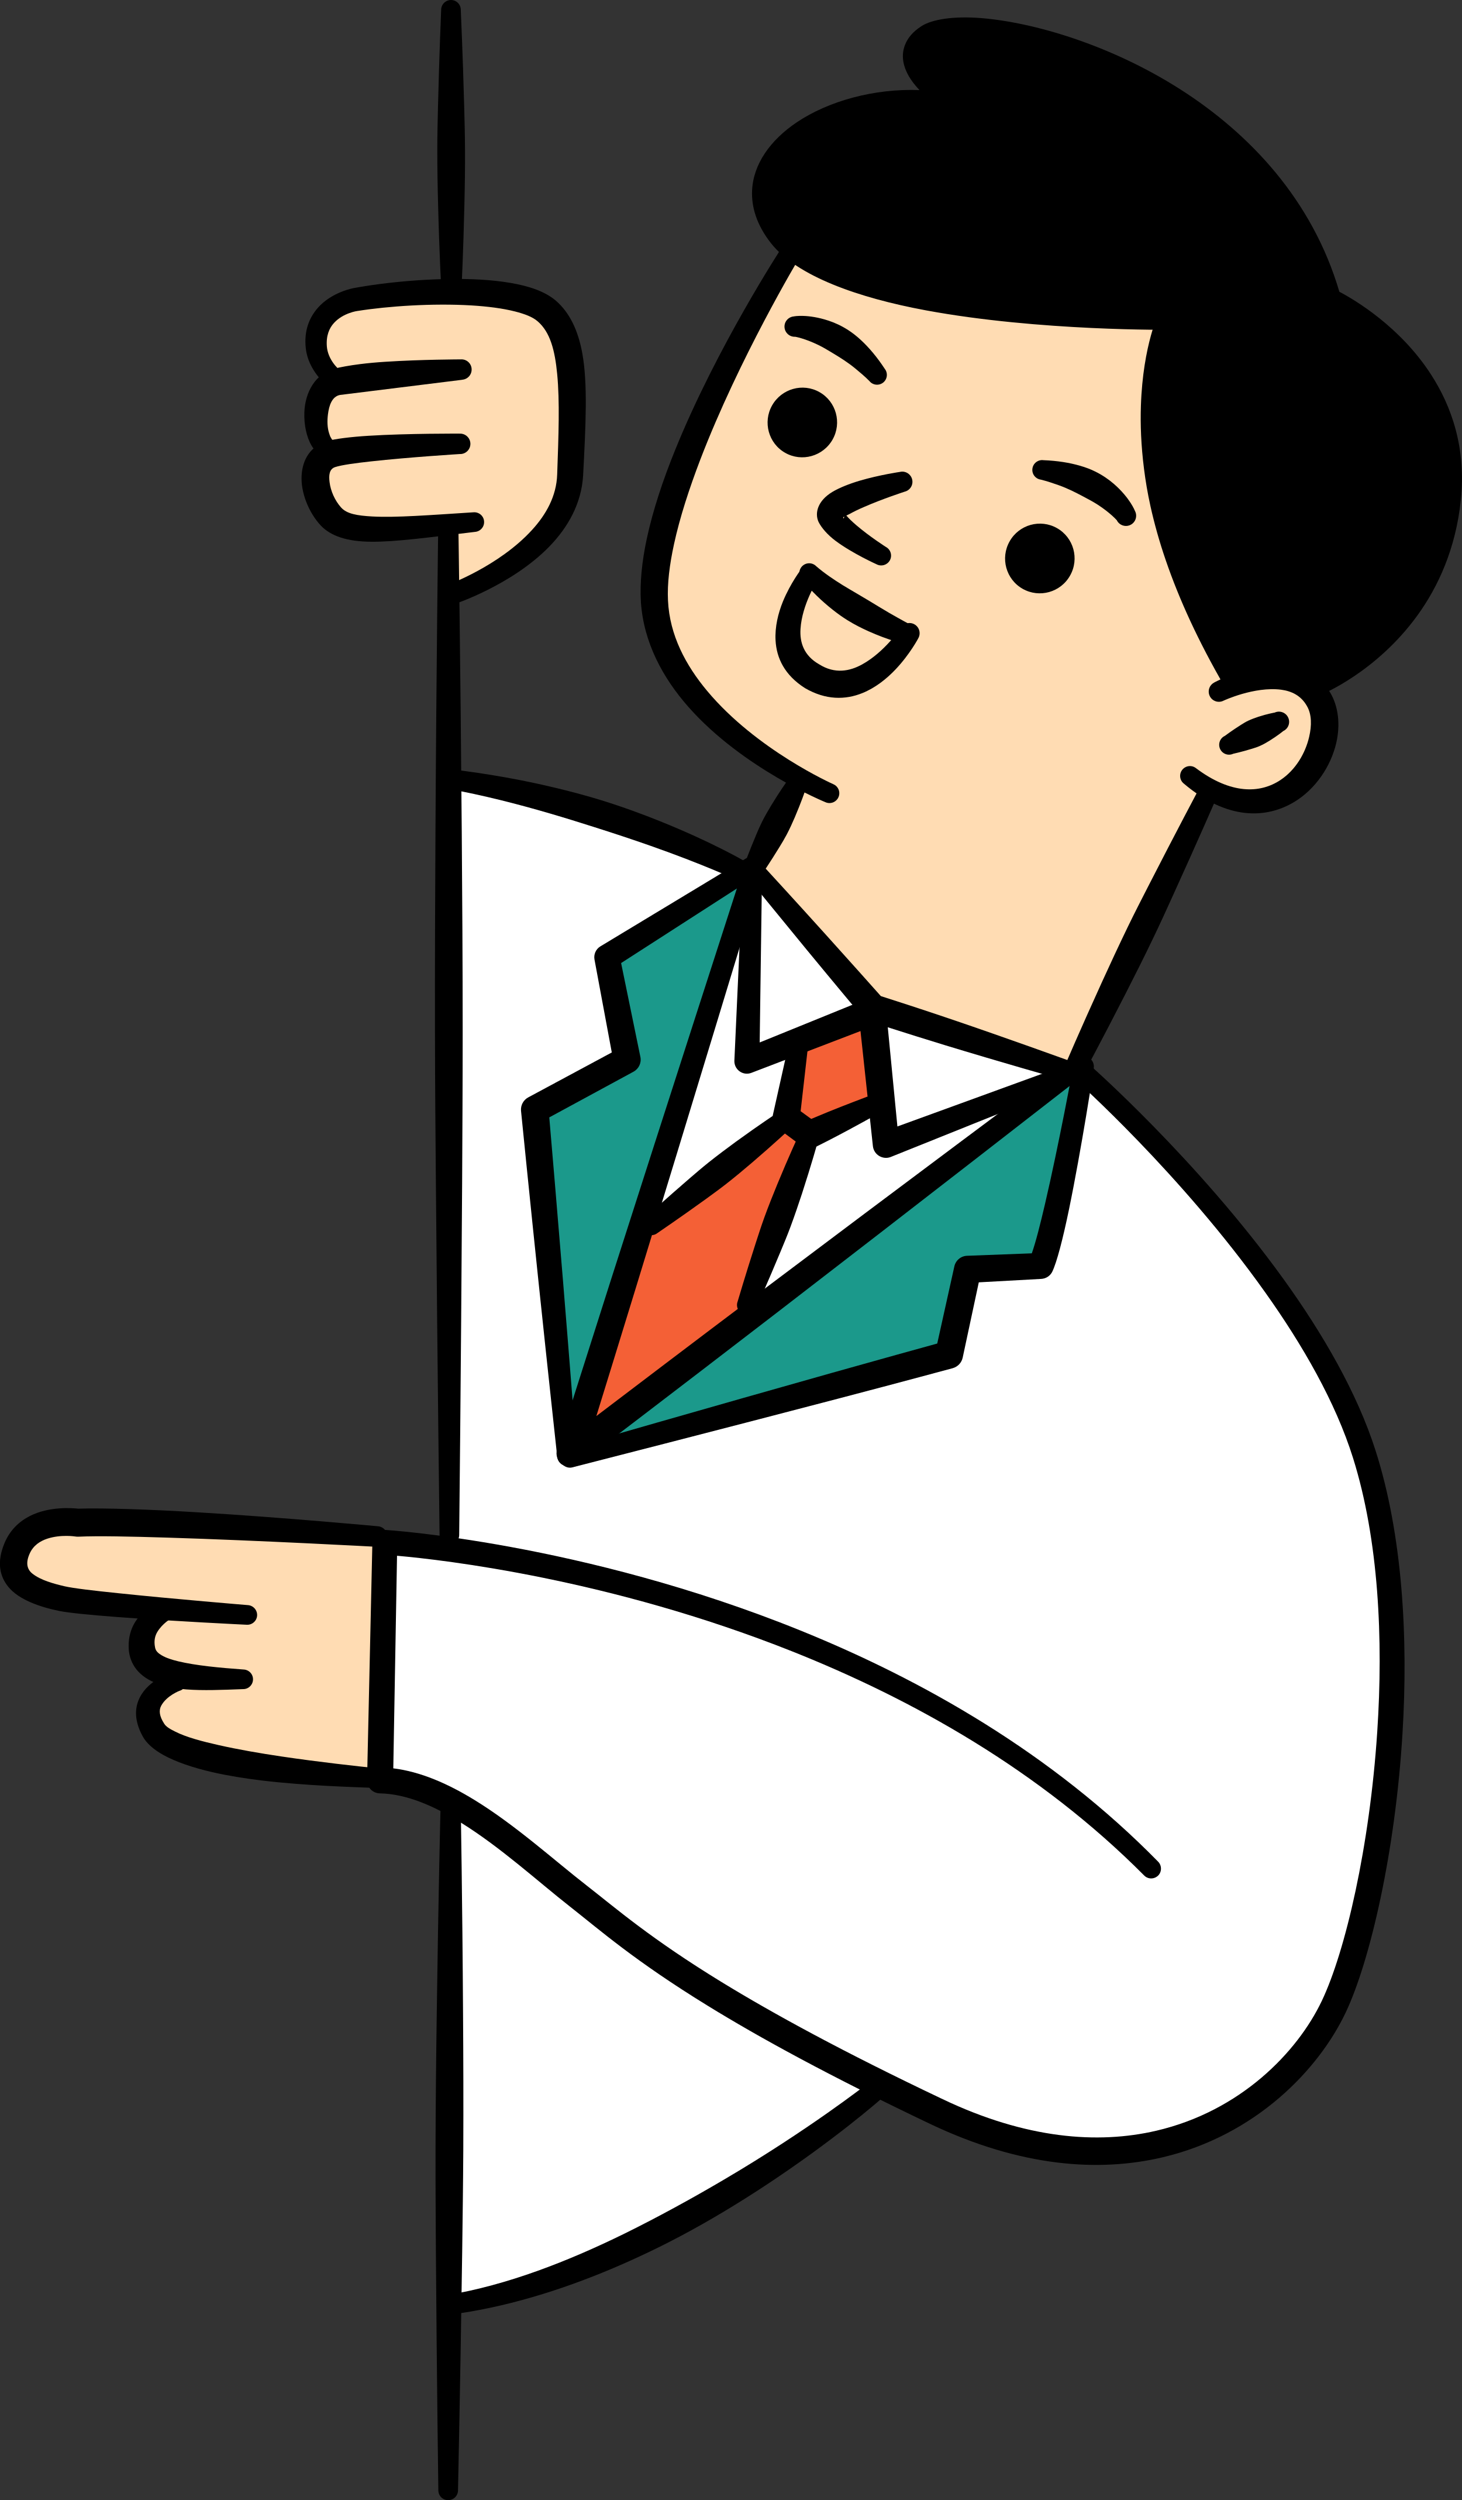 <?xml version="1.0" encoding="UTF-8"?>
<svg id="_レイヤー_2" data-name="レイヤー 2" xmlns="http://www.w3.org/2000/svg" viewBox="0 0 238.54 407.74">
  <rect x="0" y="0" width="238.54" height="407.74" fill="#333333" stroke="none"/>
  <defs>
    <style>
      .cls-1 {
        fill: #1b998b;
      }

      .cls-1, .cls-2, .cls-3, .cls-4, .cls-5 {
        fill-rule: evenodd;
      }

      .cls-2 {
        fill: #fff;
      }

      .cls-3 {
        fill: #f46036;
      }

      .cls-4 {
        fill: #ffdcb3;
      }
    </style>
  </defs>
  <g id="line">
    <g>
      <g id="_案内人くん2" data-name="案内人くん2">
        <g id="_肌色" data-name="肌色">
          <path class="cls-4" d="M142.34,164.87c10.89,3.34,21.79,6.68,32.68,10.02,7.44-15.46,14.88-30.93,22.32-46.39,5.12,3.04,11.41,2.23,15-1.62,2.96-3.18,4.59-8.98,1.38-13.25-2.61-3.47-7.56-4.8-12.04-3.04-3.62-5.2-8.86-14.13-11.59-26.33-3.19-14.25-1.44-26.13,0-32.63-8.77.82-20.9,1-34.91-1.8-10.93-2.18-19.96-5.57-26.83-8.74-4.5,9-9,18-13.5,27-1.88,3.62-4.29,9.12-5.67,16.17-1.44,7.36-2.96,15.15.67,23,2.52,5.46,6.62,9.01,12.25,13.88,3.43,2.97,6.56,5.13,8.82,6.58l-8.13,13.93c6.52,7.75,13.04,15.5,19.56,23.25Z"/>
          <path class="cls-4" d="M73.62,96.76c2.19-.44,9.41-2.2,14.47-8.88,2.56-3.38,3.64-6.79,4.13-9,.08-8.12.17-16.25.25-24.37-.88-1.32-2.38-3.18-4.75-4.63-1.45-.88-3.46-1.76-10.38-2.16-5.93-.34-11.82-.63-19.37,1.28-2.23.57-4.04,1.18-5.25,1.62-.4.5-1.85,2.43-1.75,5.25.11,3.16,2.09,5.12,2.5,5.5-.6.8-1.92,2.77-2.13,5.62-.26,3.65,1.47,6.26,2,7-.49.66-1.75,2.56-1.75,5.25,0,3.74,2.46,6.1,2.9,6.51,6.32.04,12.65.08,18.97.12.05,3.63.1,7.26.15,10.88Z"/>
          <path class="cls-4" d="M63.21,250.73c-.59,13-1.19,26-1.78,39-10.97-1.6-21.94-3.2-32.92-4.81-2.47-1.01-4.05-3.35-4-5.83.06-2.94,2.4-4.65,2.67-4.83-2.29-1.3-3.7-3.66-3.67-6.17.04-2.87,1.98-4.68,2.33-5l-19.33-2.3c-2.58-.64-4.51-2.73-4.83-5.21-.39-2.95,1.56-5.92,4.67-6.83,18.96.66,37.91,1.32,56.86,1.98Z"/>
        </g>
        <g id="_緑色" data-name="緑色">
          <path class="cls-1" d="M95.68,236.58c26.94-20.94,53.89-41.89,80.83-62.83-2.11,10.44-4.22,20.89-6.33,31.33-3.94.44-7.89.89-11.83,1.33-1.56,4.72-3.11,9.44-4.67,14.17-19.33,5.33-38.67,10.67-58,16Z"/>
          <path class="cls-1" d="M122.79,141.63c-10.07,31.53-20.14,63.05-30.21,94.58-1.74-18.35-3.49-36.7-5.23-55.05l16.17-8.04-4.17-17.36,23.44-14.12Z"/>
        </g>
        <g id="_オレンジ色" data-name="オレンジ色">
          <polygon class="cls-3" points="142.47 180.12 140.84 166.28 130.22 171 129.5 182.75 105.07 201.44 96.96 231.87 121.16 213.37 131.58 184.15 142.47 180.12"/>
        </g>
        <g id="_白色" data-name="白色">
          <polygon class="cls-2" points="175.02 174.89 122.79 213 131.58 186.25 142.32 178.88 140.84 166.28 131.08 170.62 126.37 183.39 106.09 199.08 122.79 141.63 142.34 164.87 175.02 174.89"/>
          <path class="cls-2" d="M73.59,128.08c6.78,1.13,14.43,2.81,22.67,5.33,8.62,2.64,16.2,5.67,22.67,8.67l-21.08,13.33c.94,5.61,1.89,11.22,2.83,16.83-5.03,2.69-10.06,5.39-15.08,8.08,2.14,19.25,4.28,38.5,6.42,57.75,20.56-5.83,41.11-11.67,61.67-17.5,1.56-4.72,3.11-9.44,4.67-14.17,3.67.11,7.33.22,11,.33,2.39-10.28,4.78-20.56,7.17-30.83,16.75,13.49,27.06,27.3,33.11,36.87,3.87,6.12,8.55,13.62,12.23,24.46,6.21,18.33,5.3,33.68,4.5,45.25-1.76,25.55-2.91,42.21-16.25,54.75-14.09,13.24-32.63,13.29-35.5,13.25-15.85-.2-26.92-7.58-30.76-10.41-7.88,6.84-19.06,15.18-33.74,22.41-13.99,6.89-26.82,10.63-36.73,12.75-.01-27.27-.03-54.54-.04-81.82l-11.9-3.71,1.78-39c3.35.38,6.7.75,10.05,1.13.11-41.26.22-82.51.34-123.77Z"/>
        </g>
      </g>
      <g>
        <path class="cls-5" d="M119.89,143.36s-5.21-2.42-13.72-5.41c-2.79-.98-5.94-2.03-9.36-3.11-2.24-.71-4.6-1.45-7.07-2.17-5.17-1.51-10.8-2.97-16.79-4.06-.87-.13-1.48-.95-1.35-1.82.14-.87.95-1.48,1.82-1.35,6.18.73,12.05,1.79,17.41,3.09,2.57.62,5.01,1.28,7.32,1.99,3.51,1.09,6.71,2.27,9.52,3.4,8.63,3.47,13.76,6.49,13.76,6.49.81.43,1.12,1.43.7,2.24-.43.81-1.44,1.12-2.25.7Z"/>
        <path class="cls-5" d="M74.8,86.56s.33,21.61.54,49.13c.08,10.36.15,21.56.15,32.75,0,8.3-.05,16.6-.09,24.57-.19,31.3-.48,57.32-.48,57.32,0,.89-.72,1.6-1.6,1.61-.89,0-1.6-.72-1.6-1.6,0,0-.34-26.02-.6-57.32-.07-7.96-.14-16.26-.15-24.57-.02-11.2.02-22.39.08-32.75.15-27.52.44-49.13.44-49.13,0-.92.74-1.66,1.66-1.66.92,0,1.67.74,1.67,1.66Z"/>
        <path class="cls-5" d="M71.99,47.01s-.32-5.98-.51-13.62c-.08-2.87-.13-5.98-.13-9.08,0-2.3.06-4.6.11-6.81.21-8.68.52-15.89.52-15.89,0-.88.71-1.6,1.6-1.61.89,0,1.6.72,1.6,1.6,0,0,.33,7.21.56,15.89.06,2.21.12,4.51.13,6.81.02,3.11-.03,6.21-.1,9.08-.17,7.64-.47,13.62-.47,13.62,0,.92-.74,1.66-1.66,1.66-.92,0-1.66-.74-1.66-1.66Z"/>
        <path class="cls-5" d="M75.18,295.08s.26,14.65.37,33.32c.05,7.03.07,14.62.04,22.21-.03,5.63-.11,11.26-.18,16.66-.3,21.23-.68,38.87-.68,38.87,0,.88-.73,1.6-1.61,1.6-.89,0-1.6-.72-1.6-1.61,0,0-.25-17.65-.4-38.88-.03-5.4-.07-11.03-.06-16.66.02-7.59.1-15.19.2-22.21.25-18.67.61-33.32.61-33.32,0-.92.75-1.66,1.67-1.66.92,0,1.66.75,1.65,1.67Z"/>
        <path class="cls-5" d="M177.63,173.53s17.66,15.48,31.78,35.06c6.38,8.85,12.02,18.54,15.04,28.02,4.37,13.7,5.34,30.42,4.38,46.09-1.17,19.34-5.28,37.06-9.25,45.48-4.42,9.34-14.68,20.06-29.91,23.65-10.38,2.44-23.07,1.58-37.8-5.4-16.54-7.87-28.05-14.18-36.44-19.35-11.89-7.31-17.55-12.31-22.39-16.11-5.2-4.07-11.39-9.75-17.94-13.79-4.3-2.65-8.73-4.62-13.13-4.71-1.17-.02-2.1-.99-2.08-2.16l.87-38.82c0-.55.24-1.07.65-1.45.4-.37.94-.57,1.49-.53,0,0,31.99,1.95,67.7,16.4,19.94,8.07,41.03,20.03,58.36,37.7.62.63.62,1.65,0,2.27-.64.62-1.65.62-2.27-.01-17.1-17.2-37.86-28.77-57.45-36.56-29.77-11.84-56.87-14.92-64.46-15.59l-.61,34.67c4.43.54,8.89,2.49,13.2,5.13,6.71,4.1,13.05,9.86,18.38,14,4.78,3.72,10.35,8.6,22.03,15.75,8.31,5.08,19.68,11.32,36.04,19.08,13.57,6.46,25.27,7.37,34.84,5.14,13.71-3.19,23-12.77,27-21.16,3.87-8.11,7.82-25.21,9.05-43.87,1.01-15.16.23-31.37-3.94-44.66-2.86-9.14-8.26-18.49-14.35-27.05-13.74-19.35-31-34.7-31-34.7-.69-.61-.75-1.66-.14-2.35.61-.69,1.66-.75,2.35-.15Z"/>
        <path class="cls-5" d="M143.62,342.43s-7.53,6.64-19.06,14.2c-4.09,2.68-8.68,5.48-13.63,8.1-3.44,1.82-7.05,3.54-10.76,5.12-8.64,3.67-17.84,6.51-26.81,7.64-.88.13-1.69-.48-1.82-1.36-.13-.88.48-1.69,1.35-1.82,9.83-1.62,19.81-5.53,29.02-10.05,2.82-1.39,5.58-2.83,8.24-4.28,2.82-1.53,5.52-3.07,8.1-4.59,13.68-8.05,23.23-15.53,23.23-15.53.7-.59,1.76-.49,2.34.22.59.71.49,1.75-.21,2.34Z"/>
        <path class="cls-5" d="M150.04,14.71c-.91-.97-1.67-1.99-2.12-2.99-.7-1.5-.81-3-.25-4.42.42-1.07,1.25-2.14,2.73-3.07,1.69-1.06,5.12-1.64,9.66-1.28,8.38.67,20.99,4.26,32.55,11.64,11.25,7.19,21.49,17.96,25.92,32.99,2.51,1.32,9.91,5.69,14.95,13.49,3.4,5.25,5.75,12.04,4.87,20.47-.83,7.94-3.69,14.14-7.11,18.86-6.71,9.24-15.56,12.83-15.56,12.83-.82.34-1.76-.05-2.1-.87-.34-.82.05-1.76.86-2.1,0,0,8-3.4,13.99-11.88,3.06-4.33,5.6-9.99,6.28-17.22.7-7.44-1.44-13.39-4.47-17.99-5.6-8.46-14.25-12.35-14.25-12.35-.55-.25-.95-.72-1.11-1.3-4.11-14.36-13.92-24.49-24.63-31.23-10.87-6.85-22.7-10.22-30.55-10.84-3.23-.26-5.7-.16-6.9.59-.48.3-.82.57-.94.92-.07.22,0,.44.08.66.16.43.43.85.76,1.27,2.5,3.18,7.93,6.01,7.93,6.01,1.06.55,1.49,1.84.99,2.92-.5,1.08-1.76,1.58-2.87,1.13-8.74-3.58-19.71-1.85-26.37,2.55-3.13,2.07-5.34,4.71-5.5,7.76-.11,1.87.57,3.85,2.15,5.89,3.75,4.86,12.82,7.76,22.75,9.72,18.17,3.59,39.34,3.59,39.34,3.59.92,0,1.67.73,1.67,1.65,0,.92-.73,1.67-1.65,1.67,0,0-21.54.27-40.08-3.17-11.07-2.05-21.04-5.58-25.26-10.94-2.33-2.96-3.22-5.89-3.09-8.62.2-4.27,2.94-8.18,7.3-11.11,5.17-3.47,12.62-5.53,20.02-5.25Z"/>
        <path class="cls-5" d="M174.8,176.89s-25.75,20.03-48.14,37.26c-17.09,13.15-32.23,24.66-32.23,24.66-.78.6-1.86.62-2.67.05-.8-.57-1.15-1.59-.86-2.52,0,0,3.87-12.25,8.85-27.83,8.74-27.31,20.88-64.86,20.88-64.86.27-.84,1.17-1.32,2.01-1.05.84.26,1.31,1.16,1.05,2.01,0,0-11.46,37.76-19.87,65.17-2.62,8.54-4.95,16.08-6.52,21.16,5.94-4.51,15.92-12.09,26.74-20.23,22.57-16.99,48.74-36.48,48.74-36.48.73-.56,1.77-.41,2.33.32.56.73.41,1.77-.32,2.33Z"/>
        <path class="cls-5" d="M178.47,174.21s-2.03,13.25-4.06,23.06c-.97,4.69-1.98,8.61-2.73,10.14-.34.68-1.03,1.12-1.79,1.16l-10.19.56-2.63,12.29c-.18.83-.81,1.48-1.62,1.71,0,0-8.17,2.21-18.59,4.94-18.27,4.79-43.45,11.23-43.45,11.23-.85.23-1.74-.27-1.97-1.13-.23-.85.27-1.74,1.13-1.97,0,0,24.98-7.19,43.15-12.3,7.88-2.22,14.49-4.04,17.2-4.79l2.79-12.57c.21-.98,1.06-1.7,2.06-1.74l10.58-.4c.62-1.74,1.36-4.65,2.14-7.99,2.26-9.68,4.68-22.76,4.68-22.76.15-.9,1.01-1.51,1.92-1.36s1.51,1.01,1.36,1.92Z"/>
        <path class="cls-5" d="M123.66,142.69l-22.32,14.37,3.15,15.33c.19.96-.27,1.92-1.13,2.39l-13.74,7.45c.34,3.99,1.32,15.39,2.25,26.79,1.16,14.14,2.25,28.29,2.25,28.29.08.88-.57,1.66-1.45,1.75-.88.08-1.66-.57-1.75-1.45,0,0-1.54-14.11-3.02-28.22-1.48-14.11-2.89-28.23-2.89-28.23-.08-.9.38-1.76,1.17-2.19l13.64-7.33-2.82-15.14c-.16-.84.21-1.7.94-2.15l23.97-14.47c.78-.49,1.8-.25,2.29.53.49.78.25,1.8-.53,2.29Z"/>
        <path class="cls-5" d="M142.62,181.99s-3.05,1.7-5.73,3.11c-2.04,1.08-3.87,1.98-3.87,1.98-.74.34-1.61.26-2.27-.23l-3.78-2.8c-.68-.5-1.02-1.33-.88-2.16l2.53-11.31c.15-.87.98-1.46,1.85-1.31.87.15,1.46.97,1.31,1.85l-1.15,10.1,1.73,1.26c.73-.31,1.72-.72,2.77-1.15,2.81-1.14,6.08-2.37,6.08-2.37.83-.39,1.82-.02,2.21.81.39.83.02,1.82-.81,2.21Z"/>
        <path class="cls-5" d="M133.39,186.36s-1.03,3.66-2.53,8.28c-.57,1.73-1.2,3.6-1.89,5.45-.51,1.37-1.07,2.72-1.61,4.01-2.12,5.1-4,9.28-4,9.28-.31.83-1.23,1.26-2.06.95-.83-.31-1.26-1.23-.95-2.06,0,0,1.29-4.39,2.99-9.65.43-1.33.88-2.72,1.38-4.1.67-1.85,1.41-3.68,2.1-5.37,1.85-4.49,3.45-7.94,3.45-7.94.32-.86,1.27-1.3,2.13-.98.86.32,1.3,1.27.98,2.13Z"/>
        <path class="cls-5" d="M128.87,184.12s-2.65,2.48-6.17,5.49c-1.32,1.13-2.76,2.33-4.24,3.49-1.1.86-2.23,1.67-3.31,2.46-4.27,3.08-7.88,5.53-7.88,5.53-.69.55-1.7.43-2.25-.27-.55-.69-.43-1.7.27-2.25,0,0,3.22-2.94,7.21-6.38,1.01-.87,2.07-1.78,3.16-2.65,1.47-1.17,2.98-2.29,4.38-3.32,3.75-2.72,6.77-4.72,6.77-4.72.72-.57,1.77-.45,2.33.28.57.72.44,1.77-.28,2.33Z"/>
        <path class="cls-5" d="M172.93,175.96s-10.08-2.86-18.76-5.51c-6.62-2.02-12.42-3.92-12.42-3.92-.39-.13-.74-.36-1.01-.67,0,0-4.57-5.45-9.1-10.95-4.53-5.5-9.01-11.02-9.01-11.02-.58-.67-.5-1.68.17-2.26.67-.58,1.68-.5,2.26.17,0,0,4.82,5.24,9.59,10.53,3.91,4.33,7.8,8.69,9.07,10.12,1.63.52,6.47,2.07,11.8,3.88,8.59,2.92,18.44,6.48,18.44,6.48.87.28,1.35,1.22,1.07,2.09-.28.87-1.22,1.35-2.09,1.07Z"/>
        <path class="cls-5" d="M61.43,252.26s-19.1-1.04-34.18-1.5c-5.95-.18-11.26-.3-14.49-.15-.15,0-.31,0-.46-.03,0,0-2.36-.38-4.6.36-1.14.38-2.27,1.08-2.87,2.45-.68,1.53-.41,2.58.5,3.28,1.33,1.03,3.33,1.59,5.22,2.03,1.38.32,4.77.72,8.78,1.13,9.04.95,21.12,1.94,21.12,1.94.88.06,1.55.82,1.5,1.71-.06.88-.82,1.55-1.71,1.49,0,0-12.17-.58-21.26-1.27-4.25-.32-7.85-.68-9.32-.98-3.22-.66-6.58-1.84-8.28-3.9-1.41-1.72-1.97-4.02-.63-7.2.91-2.15,2.44-3.53,4.14-4.39,3.11-1.58,6.85-1.3,7.85-1.19,4.23-.13,11.71.12,19.58.6,14.05.84,29.34,2.27,29.34,2.27.91.07,1.6.86,1.53,1.78-.07.91-.87,1.6-1.78,1.53Z"/>
        <path class="cls-5" d="M27.88,263.98s-1.36.76-2.21,2.16c-.4.66-.58,1.5-.37,2.53.1.6.53.96,1.07,1.28.72.43,1.65.73,2.73.99,2.86.68,6.59,1.04,10.61,1.33.89.02,1.59.75,1.57,1.63-.02.89-.75,1.59-1.63,1.57-3.36.13-6.54.26-9.24.05-1.59-.12-3.03-.36-4.24-.76-3.02-.99-4.81-2.84-5.14-5.5-.21-2.25.42-4.03,1.45-5.34,1.66-2.14,4.12-3.03,4.12-3.03.85-.35,1.82.04,2.18.89.36.85-.04,1.83-.89,2.18Z"/>
        <path class="cls-5" d="M29.3,275.74s-2.12.8-3,2.44c-.41.76-.3,1.71.49,2.93.33.53,1.01.9,1.84,1.31,1.77.89,4.24,1.55,7.04,2.18,3.15.71,6.71,1.33,10.22,1.85,6.21.92,12.27,1.58,15.7,1.94.88.06,1.55.84,1.48,1.72-.06.88-.84,1.55-1.71,1.48-3.99-.16-11.45-.36-18.66-1.22-2.78-.34-5.54-.78-8.02-1.35-3.23-.74-6.03-1.7-8.03-2.81-1.6-.89-2.74-1.91-3.34-2.99-1.64-2.96-1.27-5.23-.2-6.92,1.64-2.59,5.16-3.71,5.16-3.71.87-.29,1.81.18,2.11,1.05.29.87-.18,1.81-1.06,2.1Z"/>
        <path class="cls-5" d="M130.37,42.12s-9.76,16.27-16.12,32.86c-1.79,4.69-3.33,9.39-4.28,13.77-.72,3.32-1.12,6.43-.98,9.19.26,5.65,2.91,10.58,6.39,14.74,8.07,9.66,20.58,15.21,20.58,15.21.82.35,1.2,1.29.85,2.1-.34.81-1.29,1.2-2.1.85,0,0-13.51-5.49-22.38-15.54-4.19-4.75-7.31-10.51-7.76-17.1-.19-3.11.16-6.64.97-10.39.99-4.6,2.63-9.54,4.62-14.43,6.8-16.79,17.4-33.01,17.4-33.01.49-.78,1.51-1.01,2.29-.53.78.49,1.01,1.51.52,2.29Z"/>
        <path class="cls-5" d="M131.39,128.9s-.67,1.95-1.71,4.39c-.39.91-.83,1.88-1.33,2.83-.37.7-.78,1.38-1.18,2.03-1.57,2.57-2.98,4.62-2.98,4.62-.4.79-1.37,1.1-2.16.69-.79-.4-1.1-1.37-.69-2.16,0,0,.85-2.33,2.02-5.11.29-.7.61-1.43.96-2.14.48-.96,1.02-1.88,1.53-2.73,1.38-2.27,2.58-3.95,2.58-3.95.42-.82,1.42-1.14,2.24-.72.82.42,1.14,1.42.72,2.24Z"/>
        <path class="cls-5" d="M173.66,173.99s2.62-6.12,6.14-13.84c1.32-2.9,2.78-6.03,4.28-9.13,1.12-2.3,2.29-4.58,3.41-6.76,4.4-8.59,8.16-15.66,8.16-15.66.39-.8,1.35-1.13,2.14-.75.79.39,1.14,1.34.75,2.14,0,0-3.2,7.35-7.2,16.13-1.01,2.23-2.07,4.56-3.18,6.86-1.49,3.11-3.04,6.19-4.49,9.03-3.86,7.56-7.02,13.41-7.02,13.41-.4.83-1.39,1.17-2.22.77-.83-.4-1.17-1.39-.77-2.22Z"/>
        <path class="cls-5" d="M198.1,111.31s5.93-3.22,11.31-2.85c2.96.2,5.71,1.47,7.58,4.42,1.38,2.25,1.74,5.29,1.02,8.34-.88,3.72-3.32,7.44-6.83,9.56-4.51,2.72-10.89,3.06-18.03-2.99-.69-.55-.8-1.56-.25-2.25.55-.69,1.56-.81,2.25-.25,5.69,4.27,10.43,4.14,13.77,1.92,2.46-1.63,4.06-4.35,4.68-7.03.43-1.84.44-3.68-.37-5.05-.97-1.72-2.54-2.43-4.2-2.65-4.39-.56-9.4,1.79-9.4,1.79-.82.42-1.82.09-2.23-.72-.42-.82-.1-1.82.72-2.24Z"/>
        <path class="cls-5" d="M209.36,119.24s-.92.75-2.24,1.57c-.48.3-1.01.6-1.58.85-.42.19-.85.32-1.27.45-1.69.52-3.07.82-3.07.82-.81.37-1.76.02-2.13-.79-.37-.8-.02-1.76.78-2.13,0,0,1.14-.86,2.63-1.8.37-.23.76-.48,1.17-.67.56-.26,1.14-.47,1.68-.65,1.48-.48,2.65-.68,2.65-.68.83-.38,1.82-.02,2.2.82.39.83.02,1.82-.82,2.2Z"/>
        <path class="cls-5" d="M192.19,52.18s-1.99,4.95-1.89,14.04c.03,2.82.26,6.04.8,9.63.27,1.81.62,3.72,1.04,5.73.57,2.66,1.28,5.5,2.19,8.5,1.85,6.15,4.5,12.99,8.35,20.45.43.78.14,1.75-.64,2.18-.77.43-1.75.14-2.17-.63-4.37-7.51-7.5-14.4-9.65-20.67-1.07-3.11-1.89-6.07-2.51-8.86-.47-2.12-.81-4.15-1.05-6.07-.49-3.84-.61-7.28-.51-10.29.33-10.04,3.01-15.37,3.01-15.37.39-.83,1.37-1.2,2.2-.82.83.38,1.2,1.37.82,2.2Z"/>
        <path class="cls-5" d="M55.74,60.62c-.78-.56-2.25-2.12-2.41-4.11-.14-1.77.39-3.01,1.18-3.86,1.51-1.64,3.82-1.94,3.82-1.94.02,0,.02,0,.03,0,4.91-.78,12.21-1.28,18.56-.9,2.63.16,5.09.47,7.13.99,1.55.4,2.85.88,3.67,1.6,2.06,1.77,2.82,4.75,3.19,8.6.43,4.46.23,9.99,0,16.36-.11,3.57-1.83,6.58-4.1,9.06-5.37,5.9-13.75,8.96-13.75,8.96-.87.3-1.33,1.25-1.03,2.11.3.87,1.25,1.33,2.11,1.03,0,0,9.37-3.08,15.52-9.42,3-3.1,5.21-6.97,5.48-11.55.42-8.07.78-14.87-.13-19.92-.69-3.79-2.09-6.69-4.37-8.64-1.02-.86-2.44-1.59-4.18-2.12-2.52-.77-5.8-1.2-9.33-1.33-6.67-.25-14.3.49-19.39,1.44,0,0-3.63.61-5.93,3.28-1.29,1.5-2.26,3.61-1.91,6.61.31,2.63,2,4.75,3.28,5.86.7.6,1.32.93,1.61,1.03,1.17.38,1.79-.32,2.04-.76.43-.78.14-1.75-.64-2.18-.14-.08-.28-.13-.43-.16,0,0-.02-.01-.03-.02ZM54.1,61.31v.02s.02-.03.02-.03h-.02ZM54.22,61.17l-.05.06c.05-.06.11-.12.16-.18l-.05.06s-.04.04-.05.06ZM54.38,61l-.06.05c.05-.05.11-.1.17-.14l-.05.04s-.04.03-.06.05Z"/>
        <path class="cls-5" d="M75.39,61.94l-19.91,2.47c-1.32.25-1.79,1.73-1.97,3.14-.14,1.09-.11,2.22.19,3.12.09.29.18.56.33.77.08.12.11.26.23.3.83.3,1.26,1.21.97,2.05-.3.83-1.21,1.27-2.04.97-.92-.27-1.72-1.02-2.35-2.08-.82-1.38-1.26-3.42-1.18-5.45.12-3.3,1.84-6.29,4.85-7.1,1-.25,2.49-.53,4.25-.75,1.27-.16,2.68-.29,4.12-.38,5.87-.38,12.31-.39,12.31-.39.92-.06,1.71.64,1.76,1.56.05.92-.64,1.7-1.56,1.76Z"/>
        <path class="cls-5" d="M75.13,74.04s-8.31.51-14.63,1.21c-2.53.28-4.71.57-5.8.92-1.01.32-1.06,1.39-.93,2.44.17,1.44.85,2.99,1.85,4.12.95,1.09,2.66,1.36,5.11,1.5,3.88.21,9.31-.22,16.51-.68.88-.08,1.67.57,1.74,1.45.08.88-.57,1.66-1.45,1.74-7.38.88-12.93,1.64-16.93,1.61-4-.02-6.64-.94-8.26-2.64-2.03-2.19-3.28-5.45-3.13-8.14.14-2.67,1.48-4.84,4.19-5.64,1.26-.36,3.8-.68,6.74-.86,6.44-.4,14.9-.35,14.9-.35.92-.02,1.68.7,1.71,1.62.02.92-.7,1.68-1.62,1.71Z"/>
        <path class="cls-5" d="M172.64,177.73l-27.32,10.96c-.62.24-1.32.17-1.89-.18-.57-.35-.94-.94-1.01-1.61l-2.02-18.75-17.79,6.81c-.64.25-1.36.17-1.92-.23-.56-.39-.89-1.04-.87-1.73l1.26-27.74c.03-.88.77-1.58,1.65-1.55.88.03,1.58.77,1.56,1.65l-.34,24.65,17.56-7.13c.66-.26,1.4-.2,2,.17.6.37,1,1,1.07,1.7l1.84,18.96,25.04-9.11c.86-.33,1.82.1,2.15.96.33.86-.1,1.82-.96,2.15Z"/>
        <path class="cls-5" d="M216.01,49.62s18.19,8.8,20.13,28.44c0,0,1.88,20.96-21.4,34.33,0,0-6.32-4.03-14.31-1.06,0,0-9.79-18.17-10.77-30.23-.98-12.07-1.23-23.16.43-29.47,0,0-27.07-.81-38.6-2.82-11.53-2.01-23.6-6.72-25.58-13.26-1.97-6.55.17-9.66,2.02-12.36,1.85-2.69,14.06-9.28,28.17-5,0,0-8.11-5.6-6.39-9.6,1.71-4,9.51-2.4,16.92-1.77,7.42.63,28.75,10.82,34.74,16.95,5.99,6.13,14.18,17.81,14.64,25.86Z"/>
        <path class="cls-5" d="M138.59,83.84c.69-.39,1.5-.78,2.36-1.15,3.09-1.35,6.64-2.5,6.64-2.5.89-.21,1.45-1.1,1.24-1.99-.21-.89-1.1-1.45-1.99-1.24,0,0-3.37.49-6.59,1.44-1.68.5-3.3,1.14-4.45,1.83-2.36,1.42-2.92,3.42-2.24,4.9.48.95,1.44,2.07,2.74,3.05,2.74,2.06,6.73,3.85,6.73,3.85.78.41,1.75.11,2.17-.67.41-.78.12-1.75-.67-2.17,0,0-2.66-1.69-4.84-3.56-.61-.53-1.19-1.06-1.6-1.56.17-.08.36-.15.49-.23ZM137.61,84.51c.09.08.11-.11.12-.26-.14.09-.21.17-.12.26Z"/>
        <path class="cls-5" d="M149.83,104.09s-1.36,2.6-3.72,5.09c-1.46,1.54-3.3,3-5.4,3.85-2.77,1.12-5.97,1.17-9.37-.81-3.33-2.12-4.65-4.91-4.8-7.8-.12-2.18.42-4.4,1.2-6.32,1.25-3.04,3-5.29,3-5.29.52-.72,1.52-.89,2.24-.37.72.52.89,1.52.37,2.24,0,0-2.49,3.87-2.74,7.89-.14,2.15.51,4.34,3.06,5.78,2.56,1.6,4.96,1.12,6.97.02,3.71-2.03,6.31-5.94,6.31-5.94.46-.79,1.48-1.06,2.27-.6.79.46,1.06,1.48.6,2.27Z"/>
        <path class="cls-5" d="M172.46,86.13c-2.72-1.54-6.19-.58-7.73,2.16-1.55,2.73-.59,6.2,2.13,7.74,2.72,1.54,6.19.58,7.73-2.16,1.55-2.73.59-6.2-2.13-7.74Z"/>
        <path class="cls-5" d="M133.71,63.95c2.72,1.54,3.68,5.01,2.13,7.74-1.55,2.73-5.01,3.7-7.73,2.16-2.72-1.54-3.68-5.01-2.13-7.74,1.55-2.73,5.01-3.7,7.73-2.16Z"/>
        <path class="cls-5" d="M182.25,84.88s-1-1.17-3.11-2.55c-.7-.45-1.52-.9-2.46-1.39-1.14-.6-2.42-1.27-3.97-1.82-.89-.31-1.83-.64-2.89-.9-.88-.12-1.49-.93-1.37-1.8.12-.88.93-1.49,1.8-1.37,2.29.09,4.26.41,5.98.91.91.26,1.75.58,2.49.95,1.21.6,2.2,1.3,3,1.99,2.66,2.31,3.46,4.43,3.46,4.43.43.81.12,1.82-.69,2.25-.81.43-1.82.12-2.25-.69Z"/>
        <path class="cls-5" d="M129.57,51.59s2.22-.41,5.57.69c1.01.33,2.12.82,3.25,1.55.7.45,1.4,1,2.1,1.65,1.31,1.22,2.6,2.74,3.86,4.66.55.69.44,1.7-.25,2.25-.69.55-1.7.44-2.25-.25-.76-.77-1.53-1.4-2.26-2.01-1.27-1.05-2.5-1.8-3.6-2.47-.9-.55-1.71-1.03-2.45-1.39-2.27-1.1-3.79-1.35-3.79-1.35-.92.05-1.7-.66-1.75-1.57-.05-.92.66-1.7,1.57-1.75Z"/>
        <path class="cls-5" d="M147.29,104.94s-2.36-.55-5.56-1.98c-1.09-.49-2.28-1.08-3.47-1.82-.81-.5-1.61-1.08-2.41-1.71-1.77-1.4-3.46-3.03-4.97-4.84-.62-.63-.61-1.65.02-2.27.63-.62,1.65-.61,2.27.02,1.37,1.18,2.87,2.18,4.36,3.11.73.45,1.45.86,2.16,1.28.75.44,1.47.87,2.16,1.28,1.21.73,2.3,1.41,3.26,1.96,2,1.15,3.31,1.84,3.31,1.84.86.31,1.31,1.27.99,2.13-.31.86-1.27,1.31-2.13.99Z"/>
      </g>
    </g>
  </g>
</svg>